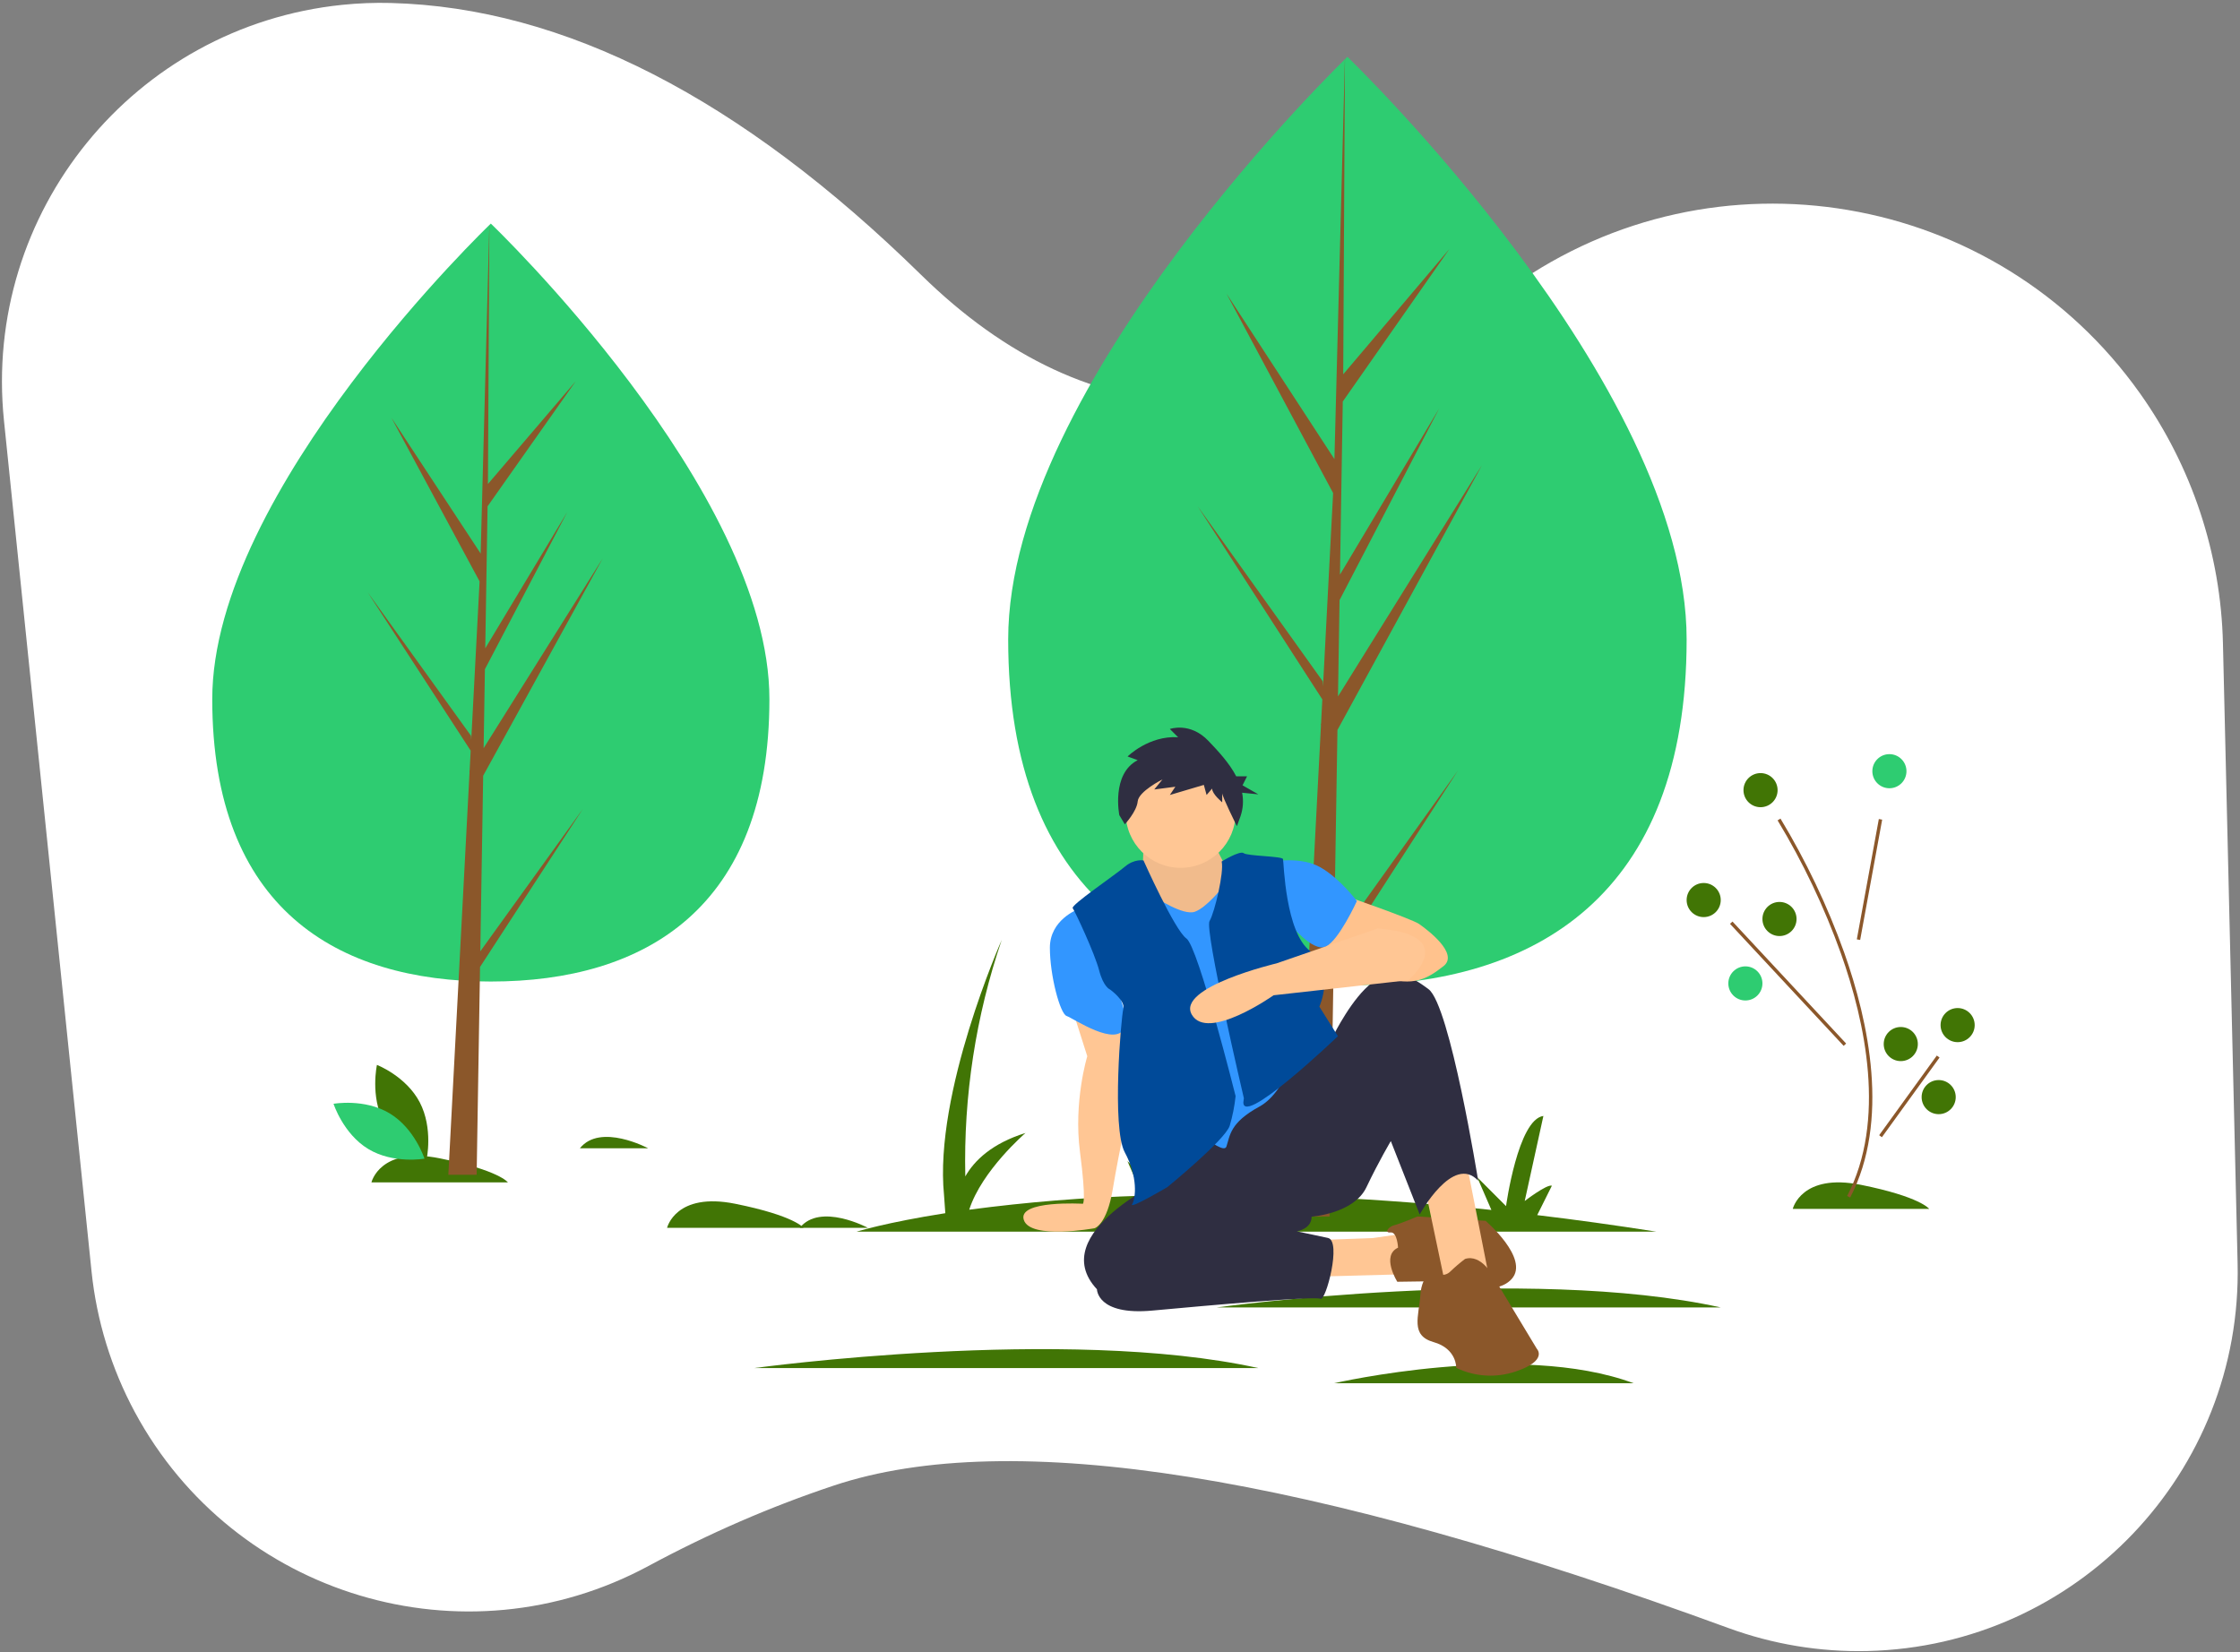 <?xml version="1.0" encoding="UTF-8"?>
<svg width="591px" height="436px" viewBox="0 0 591 436" version="1.1" xmlns="http://www.w3.org/2000/svg" xmlns:xlink="http://www.w3.org/1999/xlink">
    <rect x="0" y="0" width="591" height="436" fill="#808080" stroke="none"/>
    <!-- Generator: Sketch 55.2 (78181) - https://sketchapp.com -->
    <title>complete illustration</title>
    <desc>Created with Sketch.</desc>
    <g id="Portfolio" stroke="none" stroke-width="1" fill="none" fill-rule="evenodd">
        <g id="about-page" transform="translate(-66, -304)">
            <g id="left-pane">
                <g id="complete-illustration" transform="translate(60, 156.5)">
                    <path d="M109.11,148.287 C154.823,149.47 201.453,173.374 249,220 C293.899,264.029 345.884,265.083 404.956,223.162 C458.47,185.186 532.638,197.782 570.614,251.296 C584.319,270.608 591.94,293.576 592.5,317.25 L596.367,480.828 C597.672,536.041 553.971,581.858 498.758,583.163 C486.232,583.459 473.762,581.399 461.998,577.089 C351.225,536.51 272.559,523.98 226,539.5 C209.34,545.053 193.03,552.131 177.07,560.734 C128.454,586.939 67.8,568.772 41.595,520.156 C35.378,508.622 31.488,495.979 30.147,482.945 L7.048,258.491 C1.395,203.552 41.348,154.433 96.286,148.779 C100.546,148.341 104.829,148.176 109.11,148.287 Z" id="Rectangle" fill="#FFFFFF"></path>
                    <g id="undraw_a_moment_to_relax_bbpa" transform="translate(62, 162.5)" fill-rule="nonzero">
                        <path d="M120,309 C120,309 122.25,299.472 138,302.648 C153.75,305.824 156,309 156,309 L120,309 Z" id="Path" fill="#417505"></path>
                        <path d="M42,297 C42,297 44.25,287.472 60,290.648 C75.75,293.824 78,297 78,297 L42,297 Z" id="Path" fill="#417505"></path>
                        <path d="M173,309 C173,309 160.4,302.25 155,309 L173,309 Z" id="Path" fill="#417505"></path>
                        <path d="M115,288 C115,288 102.4,281.25 97,288 L115,288 Z" id="Path" fill="#417505"></path>
                        <path d="M45.258,281.133 C48.873,288.036 56.546,291 56.546,291 C56.546,291 58.358,282.771 54.742,275.867 C51.127,268.964 43.454,266 43.454,266 C43.454,266 41.642,274.229 45.258,281.133 Z" id="Path" fill="#417505"></path>
                        <path d="M46.82,278.799 C53.448,282.798 56,290.74 56,290.74 C56,290.74 47.807,292.2 41.18,288.201 C34.552,284.202 32,276.26 32,276.26 C32,276.26 40.193,274.8 46.82,278.799 Z" id="Path" fill="#2ECC71"></path>
                        <path d="M417,304 C417,304 419.25,294.472 435,297.648 C450.75,300.824 453,304 453,304 L417,304 Z" id="Path" fill="#417505"></path>
                        <path d="M381,310 C370.106,308.291 359.632,306.837 349.577,305.639 L353.449,297.878 C352.105,297.429 346.281,301.918 346.281,301.918 L351.209,279.469 C344.489,280.367 341.354,303.265 341.354,303.265 L333.738,295.633 L337.487,304.274 C306.719,301.034 280.169,300.023 257.851,300.255 L261.165,293.612 C259.821,293.163 253.997,297.653 253.997,297.653 L258.925,275.204 C252.205,276.102 249.069,299 249.069,299 L241.453,291.367 L245.424,300.52 C230.136,300.965 214.881,302.197 199.72,304.209 C203.026,293.884 214.574,283.959 214.574,283.959 C205.695,286.728 201.076,291.238 198.685,295.419 C198.201,274.208 201.457,253.077 208.303,233 C208.303,233 190.383,273.408 193.071,300.347 L193.412,305.132 C177.823,307.57 170,310 170,310 L381,310 Z" id="Path" fill="#417505"></path>
                        <path d="M265,330 C265,330 347.121,318.75 398,330" id="Path" fill="#417505"></path>
                        <path d="M143,346 C143,346 225.121,334.75 276,346" id="Path" fill="#417505"></path>
                        <path d="M296,350 C296,350 344.779,338.75 375,350" id="Path" fill="#417505"></path>
                        <path d="M432.153,301 L431.356,300.59 C441.701,280.668 436.169,254.796 429.707,236.601 C425.319,224.371 419.723,212.605 413,201.477 L413.758,201 C420.515,212.185 426.141,224.01 430.552,236.303 C437.073,254.665 442.644,280.795 432.153,301 Z" id="Path" fill="#8B572A"></path>
                        <polygon id="Rectangle" fill="#8B572A" transform="translate(437.246, 217.077) rotate(-79.645) translate(-437.246, -217.077) " points="421.109 216.627 453.384 216.632 453.384 217.527 421.109 217.522"></polygon>
                        <polygon id="Rectangle" fill="#8B572A" transform="translate(415.763, 244.573) rotate(-42.94) translate(-415.763, -244.573) " points="415.305 222.575 416.2 222.575 416.22 266.57 415.325 266.57"></polygon>
                        <polygon id="Rectangle" fill="#8B572A" transform="translate(447.762, 274.307) rotate(-54.137) translate(-447.762, -274.307) " points="434.789 273.854 460.735 273.865 460.735 274.76 434.789 274.749"></polygon>
                        <circle id="Oval" fill="#2ECC71" cx="442.5" cy="188.5" r="4.5"></circle>
                        <circle id="Oval" fill="#417505" cx="393.5" cy="222.5" r="4.5"></circle>
                        <circle id="Oval" fill="#417505" cx="413.5" cy="227.5" r="4.5"></circle>
                        <circle id="Oval" fill="#2ECC71" cx="404.5" cy="244.5" r="4.5"></circle>
                        <circle id="Oval" fill="#417505" cx="460.5" cy="255.5" r="4.5"></circle>
                        <circle id="Oval" fill="#417505" cx="445.5" cy="260.5" r="4.5"></circle>
                        <circle id="Oval" fill="#417505" cx="455.5" cy="274.5" r="4.5"></circle>
                        <circle id="Oval" fill="#417505" cx="408.5" cy="193.5" r="4.5"></circle>
                        <path d="M147,169.488 C147,224.716 114.093,244 73.5,244 C32.907,244 0,224.716 0,169.488 C0,114.259 73.5,44 73.5,44 C73.5,44 147,114.259 147,169.488 Z" id="Path" fill="#2ECC71"></path>
                        <polygon id="Path" fill="#8B572A" points="70.723 236.034 71.48 189.696 103 132.37 71.599 182.427 71.939 161.592 93.663 120.117 72.029 156.078 72.029 156.078 72.642 118.605 95.904 85.586 72.738 112.713 73.12 44 70.716 134.963 70.913 131.21 47.263 95.221 70.535 138.414 68.331 180.265 68.265 179.154 41 141.281 68.183 183.078 67.907 188.312 67.858 188.391 67.88 188.821 62.289 295 69.759 295 70.655 240.156 97.771 198.462"></polygon>
                        <path d="M389,153.723 C389,221.377 348.929,245 299.5,245 C250.071,245 210,221.377 210,153.723 C210,86.068 299.5,0 299.5,0 C299.5,0 389,86.068 389,153.723 Z" id="Path" fill="#2ECC71"></path>
                        <polygon id="Path" fill="#8B572A" points="295.955 234.113 296.871 177.621 335 107.734 297.014 168.76 297.427 143.359 323.705 92.796 297.535 136.637 297.535 136.637 298.276 90.953 326.416 50.698 298.393 83.769 298.856 0 295.947 110.895 296.186 106.32 267.576 62.445 295.727 115.102 293.061 166.123 292.982 164.769 260 118.598 292.882 169.553 292.549 175.934 292.489 176.03 292.516 176.554 285.753 306 294.789 306 295.874 239.138 328.675 188.307"></polygon>
                        <path d="M226.82,251 L230.865,263.715 C230.865,263.715 227.205,275.648 228.939,288.95 C230.672,302.252 229.709,302.643 229.709,302.643 C229.709,302.643 212.388,301.631 214.122,306.912 C215.856,312.194 232.791,309.099 232.791,309.099 C232.791,309.099 236.044,308.209 237.585,298.82 C239.126,289.43 243,271.344 243,271.344 L239.357,254.271 L226.82,251 Z" id="Path" fill="#FFC694"></path>
                        <path d="M228.301,225 C228.301,225 221,227.713 221,235.075 C221,242.438 223.69,252.513 225.419,253.094 C227.149,253.675 238.677,261.619 240.791,256 C242.904,250.381 228.301,225 228.301,225 Z" id="Path" fill="#3296FF"></path>
                        <polygon id="Path" fill="#FFC694" points="290.819 312.25 306.241 311.688 318 310 314.53 321.25 286 322"></polygon>
                        <path d="M312.861,314.23 C312.861,314.23 312.664,310.019 310.887,310.211 C309.111,310.402 310.295,308.679 311.874,308.297 C313.454,307.914 317.994,306 317.994,306 L335.957,307.148 C335.957,307.148 347.604,317.101 342.867,322.46 C338.129,327.819 325.89,323.034 325.89,323.034 L312.664,323.225 C312.664,323.225 308.321,316.335 312.861,314.23 Z" id="Path" fill="#8B572A"></path>
                        <polygon id="Path" fill="#FFC694" points="320 298.612 325.539 325 337 322.672 330.505 289.687 323.629 286"></polygon>
                        <path d="M252.362,295.59 C252.362,295.59 219.551,310.304 233.418,325.211 C233.418,325.211 233.418,332.18 248.065,330.825 C262.713,329.47 291.033,326.953 292.4,327.728 C293.767,328.502 298.064,312.433 294.353,311.659 C290.642,310.885 286.15,309.917 286.15,309.917 C286.15,309.917 290.056,309.336 290.056,306.045 C290.056,306.045 301.189,305.27 304.509,298.301 C307.829,291.331 310.954,286.104 310.954,286.104 L318.571,305.464 C318.571,305.464 327.36,289.395 334,296.558 C334,296.558 326.578,250.288 320.915,246.029 C315.251,241.77 311.345,240.415 306.071,244.287 C300.798,248.159 295.915,258.032 295.915,258.032 L252.362,295.59 Z" id="Path" fill="#2F2E41"></path>
                        <path d="M330.531,317.206 C329.18,318.229 327.89,319.331 326.667,320.506 C325.121,322.059 322.995,321.283 322.802,320.506 C322.609,319.729 319.131,321.089 318.745,326.719 C318.358,332.349 316.04,337.397 322.223,339.144 C328.406,340.892 328.212,345.94 328.212,345.94 C333.105,348.298 338.719,348.646 343.863,346.91 C352.558,343.998 349.466,340.892 349.466,340.892 L337.873,321.671 C337.873,321.671 334.782,315.847 330.531,317.206 Z" id="Path" fill="#8B572A"></path>
                        <path d="M297.806,221 C297.806,221 316.474,227.448 318.419,228.816 C320.364,230.184 329.114,236.632 324.836,239.954 C320.558,243.275 317.058,245.425 308.696,242.885 C300.334,240.344 291,232.529 291,232.529 L297.806,221 Z" id="Path" fill="#FFC28D"></path>
                        <path d="M280,212.322 C280,212.322 287.27,210.942 292.435,213.898 C297.6,216.855 302,222.768 302,222.768 C302,222.768 297.217,233.215 293.774,234.791 C290.33,236.368 284.017,228.484 284.017,228.484 L280,212.322 Z" id="Path" fill="#3296FF"></path>
                        <path d="M245.622,206.912 C245.622,206.912 245.816,214.355 245.042,215.119 C244.268,215.882 254.326,238.403 265.351,228.478 C276.376,218.554 267.865,214.546 267.865,214.546 C267.865,214.546 263.804,207.103 263.997,206.339 C264.19,205.576 246.009,206.339 246.009,206.339 L245.622,206.912 Z" id="Path" fill="#FFC694"></path>
                        <path d="M245.622,206.912 C245.622,206.912 245.816,214.355 245.042,215.119 C244.268,215.882 254.326,238.403 265.351,228.478 C276.376,218.554 267.865,214.546 267.865,214.546 C267.865,214.546 263.804,207.103 263.997,206.339 C264.19,205.576 246.009,206.339 246.009,206.339 L245.622,206.912 Z" id="Path" fill-opacity="0.55" fill="#000000" opacity="0.1"></path>
                        <path d="M248.733,221.71 C248.733,221.71 256.152,226.737 259.276,225.577 C262.4,224.417 266.305,219.39 266.695,219.003 C267.086,218.616 287,258.256 287,258.256 C287,258.256 284.071,272.758 276.262,277.012 C268.452,281.266 268.55,284.65 267.574,287.551 C266.598,290.451 254.005,278.366 254.005,278.366 L246,244.72 L246,224.224 L248.733,221.71 Z" id="Path" fill="#3296FF"></path>
                        <path d="M245.703,212.048 C245.703,212.048 243.283,211.56 240.766,213.707 C238.25,215.855 226.44,223.86 227.021,224.641 C227.602,225.422 232.829,236.552 233.99,241.043 C235.152,245.533 236.894,246.119 236.894,246.119 C236.894,246.119 240.96,249.048 240.379,251.196 C239.798,253.344 237.282,282.631 240.766,289.075 C244.251,295.518 243.67,301.18 242.702,302.742 C241.734,304.304 251.995,298.252 251.995,298.252 C251.995,298.252 267.29,285.755 268.451,282.046 C269.202,279.495 269.721,276.881 270,274.236 C270,274.236 260.126,234.795 257.029,232.647 C253.931,230.499 245.703,212.048 245.703,212.048 Z" id="Path" fill="#004A99"></path>
                        <path d="M266.328,212.329 C266.328,212.329 271.153,209.351 272.132,210.13 C273.111,210.909 282.314,210.909 282.51,211.688 C282.706,212.467 283.097,231.16 289.755,236.028 C296.413,240.897 292.105,250.633 292.105,250.633 L297,258.422 C297,258.422 270.37,283.929 272.132,275.168 C272.23,274.681 272.132,274.584 272.132,274.584 C272.132,274.584 261.754,230.381 263.125,228.045 C264.495,225.708 266.986,215.111 266.328,212.329 Z" id="Path" fill="#004A99"></path>
                        <path d="M307.507,230 L280.812,239.205 C280.812,239.205 254.313,245.473 258.435,252.719 C262.557,259.966 280.027,247.627 280.027,247.627 L315.575,243.653 C315.575,243.653 329.687,231.763 307.507,230 Z" id="Path" fill="#FFC694"></path>
                        <circle id="Oval" fill="#FFC694" cx="255.5" cy="199.5" r="14.5"></circle>
                        <path d="M244.167,185.585 L241.501,184.618 C241.501,184.618 247.076,179.055 254.832,179.539 L252.651,177.362 C252.651,177.362 257.983,175.427 262.831,180.506 C265.379,183.176 268.327,186.315 270.165,189.85 L273.021,189.85 L271.829,192.229 L276,194.607 L271.719,194.18 C272.124,196.233 271.985,198.357 271.314,200.339 L270.345,203 C270.345,203 266.466,195.26 266.466,194.293 L266.466,196.711 C266.466,196.711 263.8,194.535 263.8,193.083 L262.346,194.776 L261.619,192.116 L252.651,194.776 L254.105,192.6 L248.53,193.325 L250.712,190.665 C250.712,190.665 244.41,193.809 244.167,196.47 C243.925,199.13 240.774,202.516 240.774,202.516 L239.32,200.098 C239.32,200.098 237.138,189.213 244.167,185.585 Z" id="Path" fill="#2F2E41"></path>
                    </g>
                </g>
            </g>
        </g>
    </g>
</svg>